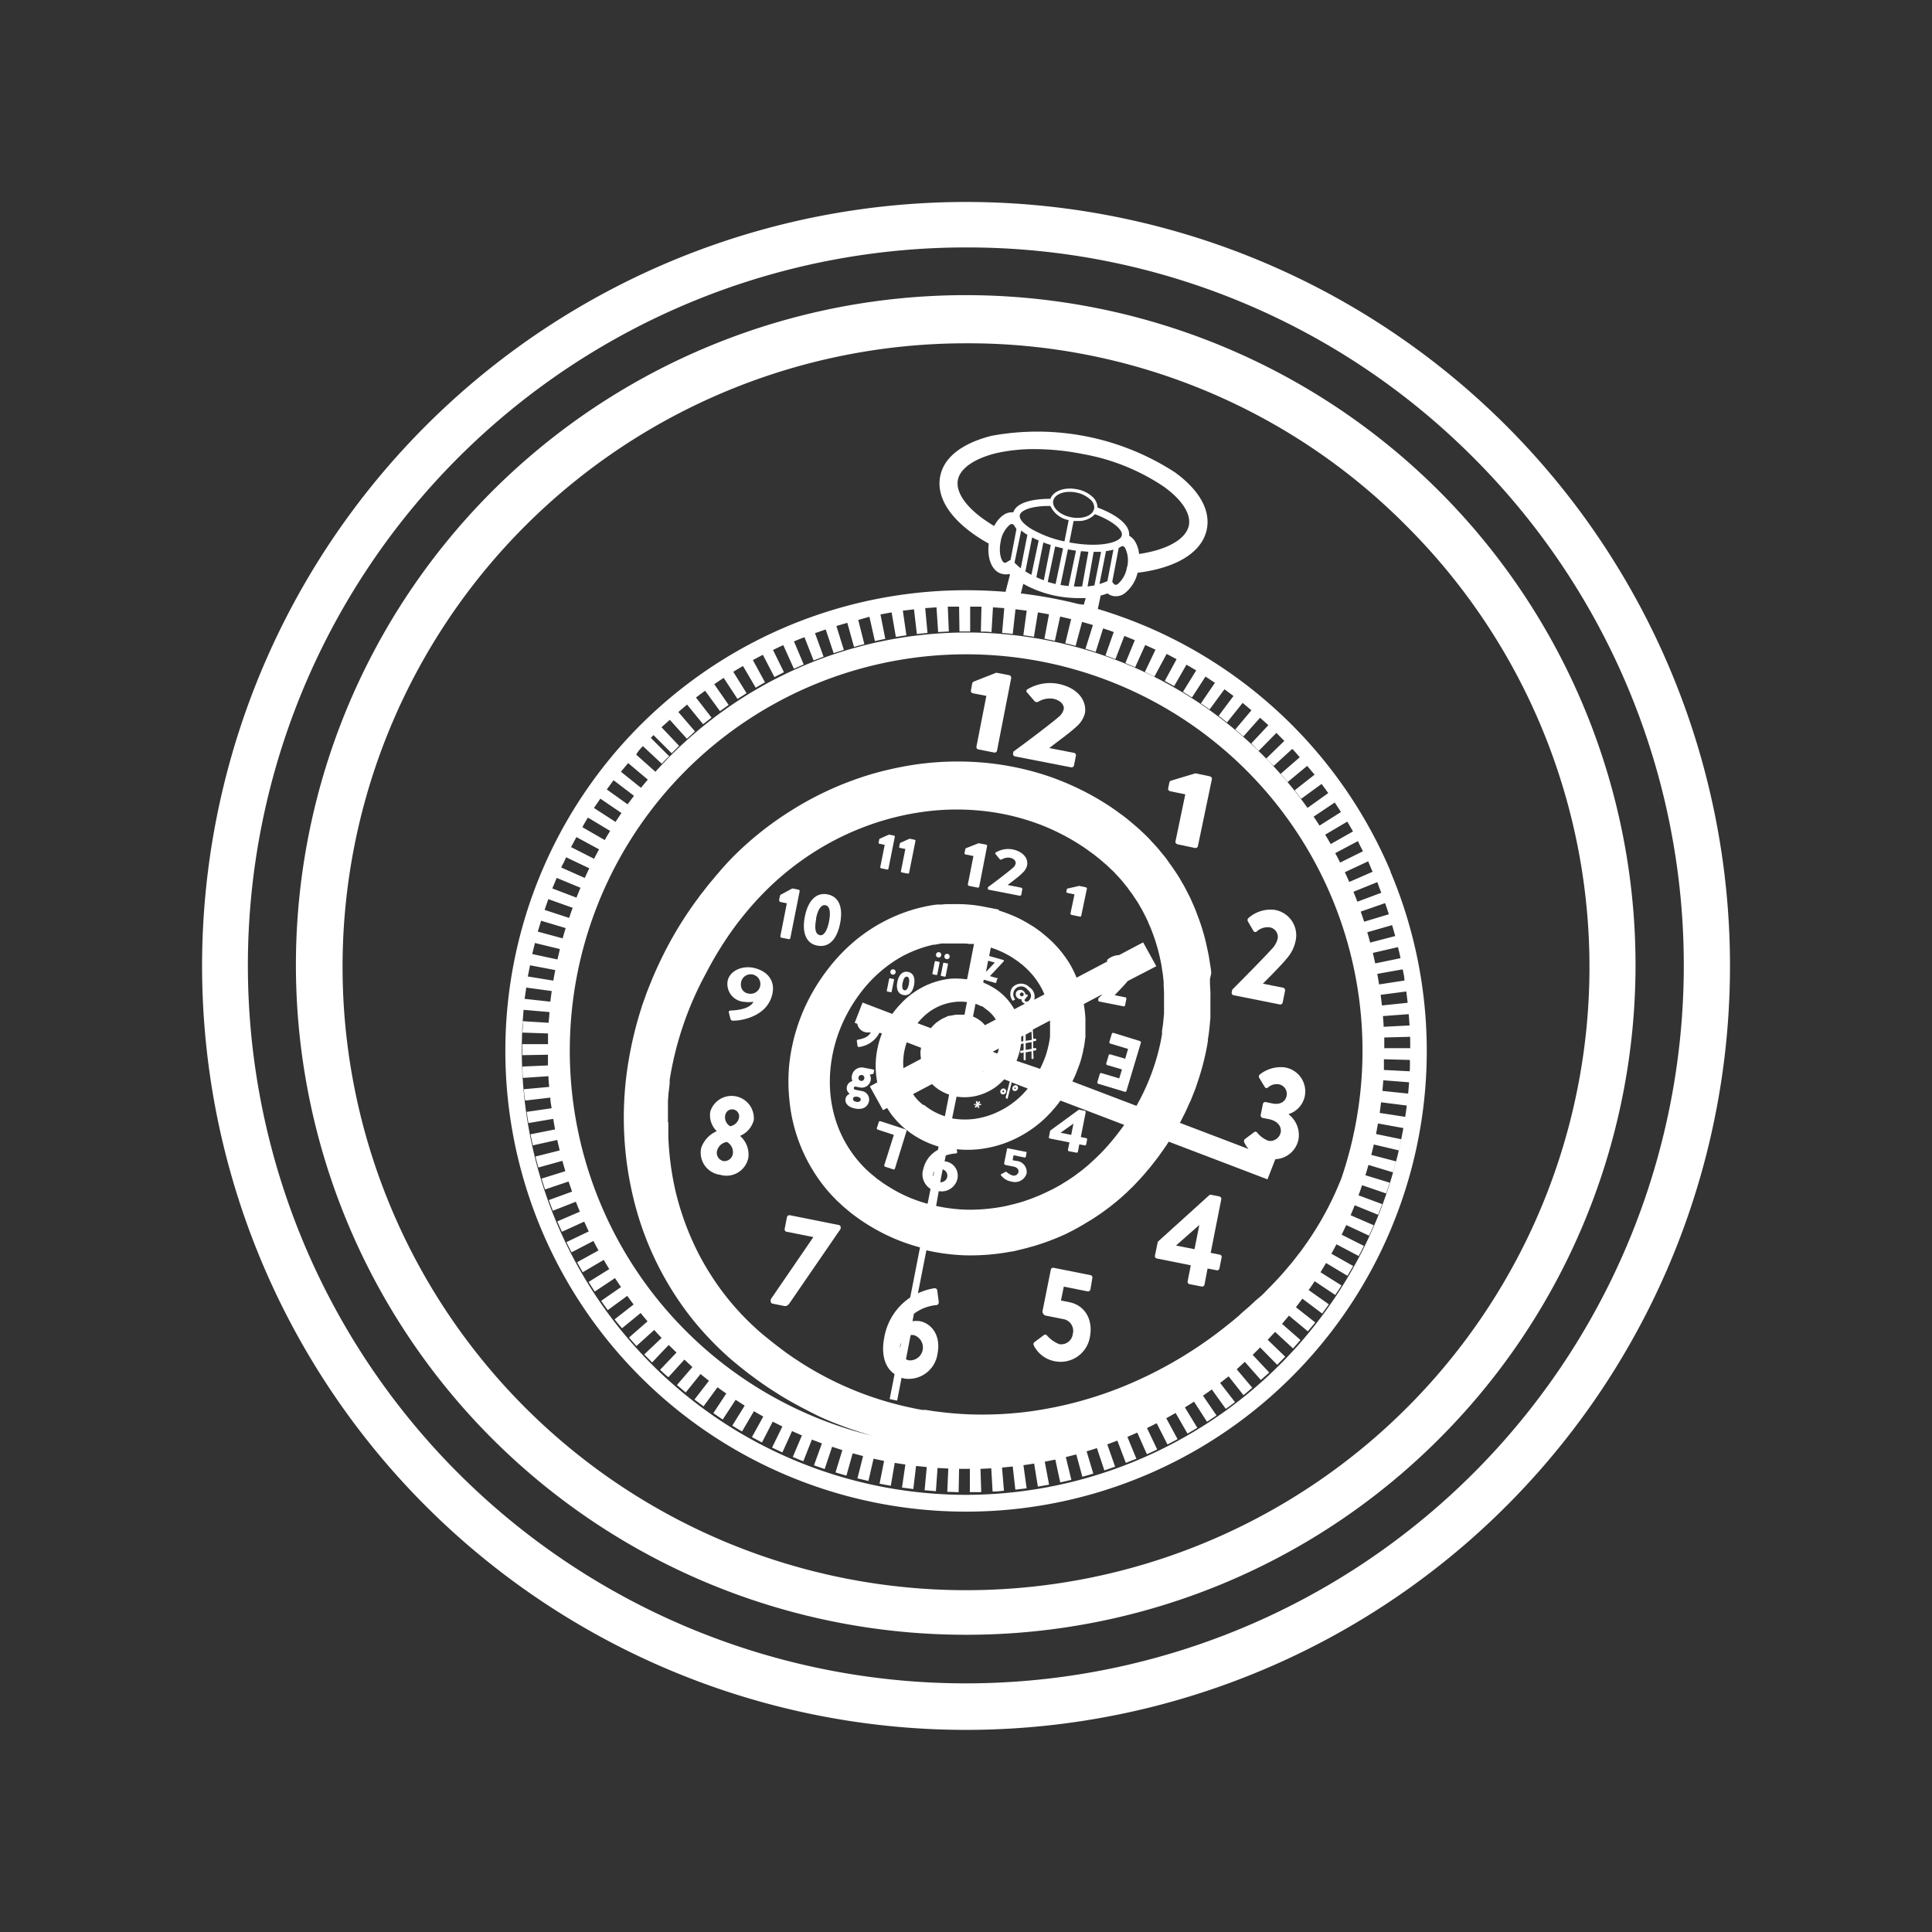 <svg id="Layer_1" data-name="Layer 1" xmlns="http://www.w3.org/2000/svg" viewBox="0 0 260 260"><rect x="0" y="0" width="260" height="260" fill="#333333" stroke="none"/><defs><style>.cls-1{fill:#fff;}</style></defs><path id="Shape" class="cls-1" d="M130,220a90.14,90.14,0,1,1,63.7-26.4A89.83,89.83,0,0,1,130,220m0-173.8A83.9,83.9,0,0,0,130,214,83.86,83.86,0,0,0,189.3,70.8,83,83,0,0,0,130,46.2"/><path id="Shape-2" data-name="Shape" class="cls-1" d="M130,232.8A102.81,102.81,0,0,1,57.3,57.3,102.81,102.81,0,1,1,130,232.8m0-199.5a96.62,96.62,0,1,0,68.3,28.3A96.07,96.07,0,0,0,130,33.3"/><path class="cls-1" d="M187.13,117.25a62.18,62.18,0,0,0-33-33,65,65,0,0,0-6.39-2.3l.38-1.8c.32-.09.63-.18.92-.29a1.88,1.88,0,0,0,.76.35,2,2,0,0,0,1.52-.34,4.9,4.9,0,0,0,1.77-2.79,21.53,21.53,0,0,0,2.41-.43c3.94-.94,6.4-2.87,6.91-5.43s-1-5.27-4.3-7.66a34,34,0,0,0-24.67-4.91c-3.95,1-6.4,2.87-6.91,5.43s1,5.27,4.3,7.66a20.22,20.22,0,0,0,2.23,1.41c-.25,2.11.49,3.82,1.85,4.09a1.88,1.88,0,0,0,.91,0l.1.09-.6,2.32c-1.76-.15-3.54-.22-5.33-.22h0a62,62,0,1,0,57.13,37.87Zm2.65,23.81h-3.49c0-.48,0-1,0-1.44l3.48-.09Q189.78,140.29,189.78,141.06Zm-.09-3.06-3.49.18c0-.48-.06-1-.09-1.44l3.47-.26C189.62,137,189.66,137.49,189.69,138Zm-.25-3.05-3.47.36c-.05-.48-.11-1-.17-1.43l3.45-.45C189.32,133.94,189.38,134.45,189.44,135Zm-.41-3-3.44.53c-.07-.47-.16-.95-.24-1.42l3.42-.61C188.86,130.92,189,131.42,189,131.92Zm-.56-3-3.4.7c-.1-.47-.21-.94-.32-1.41l3.38-.78C188.25,127.92,188.37,128.42,188.47,128.92Zm-1.13-4.45q.22.73.42,1.47l-3.37.88c-.12-.46-.25-.93-.39-1.39Zm-.45-1.46-3.31,1c-.15-.46-.3-.91-.46-1.36l3.28-1.14C186.57,122,186.74,122.53,186.89,123Zm-97,28v-.47l0-.47,0-1v-.23l0-.24,0-.47.07-.95.11-.94.05-.47,0-.24c0-.08,0-.16,0-.23A44.63,44.63,0,0,1,95,131,47.19,47.19,0,0,1,99,124.56q1.14-1.52,2.4-2.94c.83-.93,1.71-1.83,2.63-2.69a38.5,38.5,0,0,1,6-4.56,37,37,0,0,1,6.79-3.28,36.11,36.11,0,0,1,7.3-1.82,32.63,32.63,0,0,1,7.52-.2,30.76,30.76,0,0,1,7.34,1.54,27.45,27.45,0,0,1,3.46,1.44,29.23,29.23,0,0,1,3.26,1.87c.53.35,1,.71,1.53,1.09l.73.58.71.61.18.15.09.07.09.09.33.32.34.32.17.16a1.29,1.29,0,0,1,.16.17l.63.68.16.18.15.17.3.37.29.36.15.18.13.19.56.75c.33.53.7,1,1,1.58l.24.41.11.2.11.21.43.84c0,.06.06.14.1.21l.09.21.18.43.19.43.17.44a24.61,24.61,0,0,1,1.08,3.58l.19.92.14.92c.06.31.09.62.12.93l.05.46,0,.24,0,.23.05.94V135c0,.16,0,.31,0,.47,0,.31,0,.62,0,.93-.06.62-.1,1.25-.2,1.87l-.07.46,0,.24c0,.07,0,.15,0,.22l-.17.93a29.82,29.82,0,0,1-3.27,8.7l-8.62-3.28,0,0c.17-.38.36-.75.51-1.13s.29-.78.44-1.17.25-.79.35-1.19l.15-.61c0-.2.09-.4.12-.61l.1-.63c0-.2.05-.41.08-.62l0-.31,0-.32c0-.21,0-.43,0-.64s0-.43,0-.64l0-.64a17.73,17.73,0,0,0-.22-1.91l2.52-1.33-.57.58,0,.2a.17.17,0,0,0,.12.21l3.3.65a.17.17,0,0,0,.19-.15l.17-.85a.17.17,0,0,0-.12-.21l-1.45-.29c.5-.54,1.36-1.4,1.74-1.9l3.86-2-1.77-3.21-3.24,1.71a2.5,2.5,0,0,0-1.58.63.2.2,0,0,0,0,.23l-4.14,2.18a14.58,14.58,0,0,0-1-2,16.63,16.63,0,0,0-1.61-2.14l-.47-.49c-.16-.15-.31-.32-.48-.46l-.5-.45-.48-.4-.25-.2-.25-.19-.52-.37c-.16-.12-.35-.23-.53-.34l-.54-.33-.56-.31c-.19-.11-.37-.2-.56-.29-.38-.2-.78-.36-1.17-.52s-1-.39-1.55-.55l0-.12-2.19-.43v0a19.49,19.49,0,0,0-3.65-.31l-.63,0-.62,0-.61.06-.32,0-.3,0-.61.08-.61.11-.3.06-.31.07-.6.14a22.12,22.12,0,0,0-8.63,4.44,24.06,24.06,0,0,0-3.34,3.44,26.63,26.63,0,0,0-2.61,3.94,25.1,25.1,0,0,0-2.85,9.09,23.4,23.4,0,0,0,0,4.88,21.93,21.93,0,0,0,3.11,9.43,20.87,20.87,0,0,0,3.13,4,4.78,4.78,0,0,0,.46.44l.46.43c.08.08.16.14.23.2l.24.2.46.39.24.19.24.19.49.36.49.35.51.34a26.55,26.55,0,0,0,4.28,2.27,26.86,26.86,0,0,0,3.24,1.1c-.46,2.34-.9,4.62-1.32,6.74A8.12,8.12,0,0,0,119,180c-.42,2.11,0,4,1.39,4.92-.42,2.11-.66,3.36-.66,3.36l1,.21.6-3.08a3.31,3.31,0,0,0,.45.12,3.92,3.92,0,0,0,4.38-3.31c.52-2.59-.88-4.13-2.36-4.42a3.7,3.7,0,0,0-1,0l.19-1a6,6,0,0,1,2.94-1.16c.33,0,.42-.22.4-.45l-.19-1.44c0-.26-.18-.42-.43-.38a8.13,8.13,0,0,0-2.18.68l1.14-5.79a28,28,0,0,0,5,.67,29.81,29.81,0,0,0,4.73-.23c.39-.06.78-.1,1.17-.18l.58-.1c.19,0,.38-.06.58-.11L138,168l1.13-.31a32.59,32.59,0,0,0,4.38-1.66l1-.51,1-.56.25-.14.25-.16.5-.3.5-.3.49-.32.48-.33a2,2,0,0,0,.24-.16l.24-.17.93-.69.91-.73.22-.19.22-.19.44-.39.43-.39.41-.4.42-.41.4-.41.79-.85.1-.11.1-.11.18-.21.36-.43.37-.43.17-.22.18-.22.69-.89c.23-.3.44-.62.66-.92l.32-.46c.11-.16.22-.31.32-.47l.2-.32,13.29,5.07,1.06-2.71a3.31,3.31,0,0,0,3.12-2.7,3.52,3.52,0,0,0-1.31-3.32v-.06a3.2,3.2,0,0,0,2.15-2.39,3.27,3.27,0,0,0-2.74-3.89,4.54,4.54,0,0,0-3.3.95.36.36,0,0,0-.09.46l.75,1.24a.28.28,0,0,0,.42.07,1.74,1.74,0,0,1,1.51-.43,1.3,1.3,0,0,1,1,1.56c-.15.75-.85,1.24-1.95,1l-.87-.18a.33.33,0,0,0-.37.28l-.29,1.45a.36.36,0,0,0,.23.4l.88.17c1.16.23,1.73,1,1.58,1.79a1.46,1.46,0,0,1-1.64,1.13,3.65,3.65,0,0,1-1.56-1.15.28.28,0,0,0-.4,0l-1.21.91a.37.37,0,0,0-.1.43,3.38,3.38,0,0,0,.59.91l-9.24-3.52,0,0,.51-1c.08-.17.18-.34.25-.51l.24-.52c.15-.35.31-.69.46-1l.42-1.06c.07-.18.15-.36.21-.53l.18-.54a34.8,34.8,0,0,0,1.23-4.42l.22-1.13c0-.1,0-.19.05-.28l0-.29.09-.57c.11-.76.17-1.53.24-2.29,0-.38,0-.77,0-1.16l0-.58v-1.16a5.81,5.81,0,0,0,0-.59l-.06-1.16,0-.28,0-.29L163,131c0-.39-.08-.78-.14-1.17l-.18-1.15c-.08-.39-.16-.78-.24-1.15a27.9,27.9,0,0,0-1.35-4.52l-.21-.56c-.07-.18-.16-.36-.23-.55l-.24-.54-.12-.27q-.06-.15-.12-.27l-.54-1.06-.14-.27-.14-.26-.3-.51c-.38-.7-.83-1.36-1.27-2l-.71-1-.17-.24-.19-.24-.38-.46-.38-.46-.19-.23c-.07-.08-.14-.14-.2-.22l-.81-.88-.2-.22-.21-.21-.43-.41-.43-.41-.11-.1-.11-.1-.23-.2-.9-.77-.45-.37-.45-.35c-.62-.45-1.23-.91-1.87-1.33a35,35,0,0,0-4-2.29,37,37,0,0,0-4.23-1.76,37.93,37.93,0,0,0-8.89-1.85,40,40,0,0,0-9,.26c-1.48.22-2.93.51-4.38.87a40.62,40.62,0,0,0-4.23,1.31,43.16,43.16,0,0,0-7.93,3.88,43.71,43.71,0,0,0-7,5.35c-1.07,1-2.09,2.07-3,3.16l-.36.41-.34.42-.35.41-.34.41-.33.42-.33.43c-.22.27-.44.56-.65.85a50,50,0,0,0-4.53,7.28c-.65,1.28-1.26,2.58-1.8,3.91-.26.66-.55,1.32-.78,2l-.36,1c-.06.16-.12.34-.17.51l-.16.51a50.65,50.65,0,0,0-1.86,8.42,46.09,46.09,0,0,0,1,17.22A41.8,41.8,0,0,0,93,177.3a41.06,41.06,0,0,0,2.89,3.28c.5.52,1,1,1.56,1.52.26.24.53.49.8.72l.21.18.2.17.4.33.41.34.41.33.84.66.85.63c.27.21.57.41.86.62l.43.3.43.29c.3.2.59.4.89.58l.89.57.91.54c1.22.71,2.48,1.36,3.75,2s2.58,1.15,3.9,1.64,2.67.91,4,1.29h.06a53.34,53.34,0,1,1,62.83-34.72c-.27.67-.55,1.33-.85,2a42.16,42.16,0,0,1-3.75,6.6l-.55.78c-.19.26-.36.52-.57.76l-.58.75-.29.37c-.1.13-.21.25-.31.37l-.61.72c-.11.12-.2.25-.31.36l-.32.36-.64.7-.66.69-.67.68c-.22.23-.44.46-.67.67L169,175l-.7.65c-.47.44-1,.85-1.43,1.27-.23.21-.48.42-.72.62l-.36.3-.38.3a56.3,56.3,0,0,1-12.95,7.9,52,52,0,0,1-14.62,4,49.29,49.29,0,0,1-7.58.29c-1.27-.06-2.53-.16-3.79-.32l-.94-.12-.94-.15-.23,0-.24,0-.46-.08-.47-.09-.46-.1a44.52,44.52,0,0,1-14.05-5.53l-.81-.5-.79-.52c-.27-.17-.52-.35-.78-.53l-.39-.27-.38-.28c-1-.74-2-1.53-3-2.36a35.81,35.81,0,0,1-5.18-5.48,36.42,36.42,0,0,1-2.12-3.12,33.36,33.36,0,0,1-1.79-3.33,37.62,37.62,0,0,1-2.5-7.12,39.28,39.28,0,0,1-1-7.48l0-.48c0-.07,0-.16,0-.23V151Zm34.34,6.35a2.32,2.32,0,0,0,1,2.61c-.14.68-.27,1.36-.4,2a20.65,20.65,0,0,1-2.18-.73,19.42,19.42,0,0,1-3.29-1.72l-.39-.25c-.13-.08-.26-.18-.38-.27l-.38-.27-.19-.13-.17-.15-.72-.59-.34-.31c-.11-.11-.24-.21-.34-.32a16,16,0,0,1-3.89-6.21,17.2,17.2,0,0,1-.79-3.62,18.3,18.3,0,0,1,0-3.7,19.73,19.73,0,0,1,2.13-7.1,20.6,20.6,0,0,1,2-3.14,18.19,18.19,0,0,1,2.55-2.71,17.38,17.38,0,0,1,3-2.1,17,17,0,0,1,3.44-1.37l.44-.11.23-.06.23,0,.45-.09.46-.08.23,0,.22,0,.47,0c.15,0,.31,0,.46,0l.46,0h.93c.3,0,.62,0,.92.06h.12l.11,0,.23,0,.23,0h0l-.93,4.75c-.3,0-.6-.06-.9-.07a9.8,9.8,0,0,0-1.33,0,10.53,10.53,0,0,0-4.88,1.81l-.27.19-.14.09-.12.1-.26.21-.24.21c-.17.14-.32.29-.48.44l-.23.24-.22.23a14.42,14.42,0,0,0-1,1.22l-4-1.53-1.06,2.72.35.14a1.42,1.42,0,0,0,1.1,1.13,1.89,1.89,0,0,0,.71,0c-.31.76-1.33.92-1.69,1-.15,0-.19.1-.18.2l.09.63a.17.17,0,0,0,.2.16,3.6,3.6,0,0,0,2.76-1.93l.32.12c-.06.17-.13.34-.19.52a12.46,12.46,0,0,0-.57,2.52,11.65,11.65,0,0,0,0,2.64,8.68,8.68,0,0,0,.14.89l-1,.54,1.77,3.2.56-.29c.15.25.32.5.49.75s.28.37.43.55.3.36.46.52l.25.26.25.24a2.77,2.77,0,0,0,.25.24l.25.21a12.62,12.62,0,0,0,4.54,2.42l-.09.45A3.86,3.86,0,0,0,124.26,157.31Zm1.48.31-.13.64a.74.74,0,0,1,0-.33A.71.71,0,0,1,125.74,157.62Zm8.51-26.05-1-.29h0l1.87-2,0-.06a.09.09,0,0,0-.07-.11l-1.9-.54.22-1.13.7.24.84.36.42.21.4.22c.14.07.27.15.4.23s.26.16.38.25l.38.26.19.13.18.15.37.28.34.31a3.19,3.19,0,0,1,.33.31c.11.11.22.21.32.33a8.73,8.73,0,0,1,1.12,1.43,8.63,8.63,0,0,1,.84,1.59l-1.37.72a1.49,1.49,0,0,0-.63-1.67,1.57,1.57,0,0,0-2.29,0,1.49,1.49,0,0,0,0,1.78.07.07,0,0,0,.09,0l.24-.12s0-.05,0-.08a1.05,1.05,0,0,1,1.66-1.3c.59.49.62,1,.29,1.42-.14.17-.39.32-.55.18s-.14-.16,0-.35l.32-.39s0-.06,0-.09l-.12-.09c-.05,0-.13,0-.19,0a.68.68,0,0,0-.23-.43.66.66,0,0,0-.93,0,.63.63,0,0,0,.11.91.57.57,0,0,0,.53.14l0,0a.44.44,0,0,0,.18.46,1,1,0,0,0,.27.16l-1.43.75a8.41,8.41,0,0,0-1.12-1.54c-.17-.18-.35-.35-.53-.51a5.83,5.83,0,0,0-.53-.43c-.17-.13-.37-.26-.56-.38l-.3-.18-.15-.08-.15-.08a9.1,9.1,0,0,0-.84-.39l.07-.39,1.56.44a.1.1,0,0,0,.12-.06l.13-.5A.08.08,0,0,0,134.25,131.57Zm-1.53-.85.29-1.51.89.25h0Zm-8.42,17.93a6.54,6.54,0,0,1-1.25-1.27c0-.07-.11-.15-.15-.22l2.56-1.35v0l.14.13.13.13c.18.15.37.29.56.43a6.3,6.3,0,0,0,1.47.73c-.19.94-.38,1.92-.57,2.91A8.55,8.55,0,0,1,124.3,148.65Zm2.59,8.64a.88.88,0,0,1-.33,1.72Zm-3-14.82-2.28,1.2a7.17,7.17,0,0,1,0-1.39,7.69,7.69,0,0,1,.35-1.78c0-.1.07-.2.1-.31l1.93.74a4.85,4.85,0,0,0-.09.55A6.52,6.52,0,0,0,123.94,142.47Zm3.51-5.7a4.06,4.06,0,0,0-.64.29c-.2.11-.38.25-.58.38s-.36.29-.52.46l-.13.12-.11.13-.12.14-1.79-.67.23-.28a8.09,8.09,0,0,1,1.32-1.23,7.25,7.25,0,0,1,3.31-1.33,6.31,6.31,0,0,1,1.79,0c-.09.45-.2,1-.33,1.69l-.37,0c-.12,0-.23,0-.35,0l-.36,0a5.88,5.88,0,0,0-.69.12A3.86,3.86,0,0,0,127.45,136.77Zm1.36,10.74.09,0a7,7,0,0,0,2.73-.15,7.52,7.52,0,0,0,2.43-1.14,7.76,7.76,0,0,0,1-.88,1.29,1.29,0,0,0,.16-.17l.75.29a0,0,0,0,0,0,0l-.55,2.13a.06.06,0,0,0,0,.06l.16.13a.06.06,0,0,0,.09,0l.55-2.14a0,0,0,0,0,0,0l-.13-.11,2.3.88-.17.2a3.38,3.38,0,0,1-.31.35l-.15.17-.16.16a11.23,11.23,0,0,1-3,2.15,10.9,10.9,0,0,1-3.48,1.07,10.14,10.14,0,0,1-2.91-.08Zm3.51-3.25a.81.81,0,0,0,.12-.14l.05,0h0Zm1.35-2.8.84-.44-.06.22c0,.16-.1.31-.16.46Zm3.21,1.22c.08-.2.16-.41.23-.62a8.39,8.39,0,0,0,.37-1.65h0l.35-.06,0,.91-.38.06a.1.1,0,0,0-.07.12v.1c0,.05.06.1.11.09l.35-.06,0,.92a.1.1,0,0,0,.12.11h.07a.1.1,0,0,0,.08-.11l0-.95.79-.14,0,.93a.1.1,0,0,0,.11.1h.08a.1.1,0,0,0,.08-.1l-.05-1,.35-.06a.1.1,0,0,0,.07-.12v-.09a.1.1,0,0,0-.11-.09l-.31,0,0-.91.33-.06a.1.1,0,0,0,.08-.12l0-.09a.1.1,0,0,0-.11-.09l-.29,0-.06-1.22,2.32-1.22,0,.33v.46c0,.15,0,.3,0,.45v.23a1.79,1.79,0,0,1,0,.23c0,.15,0,.3,0,.45l-.06.46-.09.45a3.63,3.63,0,0,1-.1.45c-.06.3-.15.6-.23.89s-.2.58-.31.87-.24.57-.37.85l-.18.38Zm.63-2.59c0-.22,0-.44,0-.66l.28-.14,0,.75Zm.6-.1,0-.84.78-.41.05,1.12Zm.8.18,0,.91-.8.13,0-.91ZM137.69,134a.25.25,0,0,1-.36,0,.24.24,0,0,1,0-.36.25.25,0,0,1,.36,0A.25.25,0,0,1,137.69,134Zm-5,1.81.36.27.32.3a4.63,4.63,0,0,1,.64.82l-1.46.77a3.51,3.51,0,0,0-.37-.4,4.44,4.44,0,0,0-1.24-.77h0l.34-1.71a4.06,4.06,0,0,1,.65.27l.11.05.1,0a1.18,1.18,0,0,0,.19.11Zm-6.36,24.49a2.19,2.19,0,0,0,2.51-1.64,1.94,1.94,0,0,0-1.57-2.36l-.15,0,.16-.8a4.76,4.76,0,0,1,1.3-.27c.2,0,.25-.11.23-.22l-.06-.35a14.35,14.35,0,0,0,2.93,0,15,15,0,0,0,4.88-1.38,15.76,15.76,0,0,0,4.15-2.86l.22-.22.22-.23a5.76,5.76,0,0,0,.42-.45l.4-.46c.13-.15.25-.31.38-.47l.18-.24.18-.24,0,0,8.58,3.27c-.52.74-1.08,1.46-1.66,2.16a25.56,25.56,0,0,1-2.59,2.71l-.35.32-.17.16-.18.15-.72.6-.75.56-.19.14-.19.14-.39.26-.39.26-.4.25-.39.24-.2.13-.21.11-.81.45-.85.41a24.59,24.59,0,0,1-3.48,1.36l-.91.25-.91.22-.45.1-.47.08c-.31.06-.61.1-.92.14a23.21,23.21,0,0,1-3.73.21,22.09,22.09,0,0,1-4-.5ZM123,179.68a1.74,1.74,0,0,1-.67,3.39,1.34,1.34,0,0,1-.41-.15l.63-3.25A1.36,1.36,0,0,1,123,179.68Zm-1.76,1.12-.11.58a1.36,1.36,0,0,1,0-.29A2.45,2.45,0,0,1,121.19,180.8Zm64.69-60.67-3.26,1.22c-.17-.45-.35-.9-.53-1.34l3.22-1.3C185.51,119.18,185.7,119.65,185.88,120.13Zm-1.17-2.83-3.18,1.39c-.2-.44-.39-.88-.6-1.31l3.15-1.47C184.3,116.37,184.51,116.84,184.71,117.3Zm-1.3-2.76-3.11,1.54c-.21-.42-.43-.85-.66-1.27l3.06-1.62C182.94,113.64,183.18,114.09,183.41,114.54ZM140.41,73c.31.12.64.23,1,.34l-.94,4.75c-.35-.13-.7-.27-1-.42Zm-1.61,4.36c-.28-.15-.55-.3-.81-.47l.91-4.57c.28.15.57.29.88.42ZM142,73.54l1.06.26-1,4.79c-.36-.08-.72-.17-1.06-.28Zm1.72.39q.54.1,1.08.18l-1,4.76q-.54-.06-1.08-.15Zm.19-.94.57-2.88a4.53,4.53,0,0,0,.52,0,3,3,0,0,0,2.35-.91c2.47.92,3.77,2.13,3.62,2.83C150.82,73,148.05,73.76,143.94,73Zm3.31-4.5c-.18.92-1.56,1.42-3.07,1.12s-2.59-1.29-2.41-2.21c.15-.74,1.07-1.21,2.21-1.21a4.26,4.26,0,0,1,.86.09,3.82,3.82,0,0,1,1.88.91A1.43,1.43,0,0,1,147.25,68.49Zm-3.4,1.5-.57,2.87a15.22,15.22,0,0,1-4.46-1.68c-1.07-.66-1.65-1.35-1.55-1.85.13-.66,1.58-1.24,3.9-1.24h.22A3.38,3.38,0,0,0,143.85,70Zm-6.39,1.4a7.1,7.1,0,0,0,.83.59l-.89,4.5a7.77,7.77,0,0,1-.84-.76h0Zm.28,7.18a15,15,0,0,0,4.4,1.62,15.93,15.93,0,0,0,3,.3c.34,0,.67,0,1,0l-.26.89-.74-.1a61.12,61.12,0,0,0-7.73-1.42Zm7.92.35a10.27,10.27,0,0,1-1.11,0l.95-4.74c.34,0,.69.06,1,.07Zm1.55-4.66c.33,0,.65,0,1,0l-.9,4.52c-.3.06-.6.1-.92.14Zm1.71,4a6.36,6.36,0,0,1-.93.33l.88-4.42a9.11,9.11,0,0,0,1-.2l-.81,4.23Zm2.77-1.95a3.74,3.74,0,0,1-1.22,2.28.52.52,0,0,1-.35.11.47.47,0,0,1-.26-.2l-.15-.2.87-4.55.17-.11.24-.13a.33.33,0,0,1,.17,0h0c.12,0,.22.15.28.23A3.8,3.8,0,0,1,151.69,76.29Zm-17.88-5.53c-.54-.32-1.05-.66-1.53-1-2.43-1.77-3.64-3.66-3.34-5.2S131.1,61.73,134,61a22.92,22.92,0,0,1,5.23-.56,33.52,33.52,0,0,1,6.53.67,28.35,28.35,0,0,1,10.9,4.41c2.43,1.76,3.64,3.65,3.33,5.19s-2.15,2.83-5.07,3.53c-.52.12-1.06.23-1.63.31a3.9,3.9,0,0,0-.58-1.75,2.22,2.22,0,0,0-.76-.71c.17-1.47-1.76-2.86-4.25-3.79a2,2,0,0,0-.7-1.46,4.21,4.21,0,0,0-2.09-1c-1.66-.33-3.19.25-3.55,1.29-2.46,0-4.56.5-5,1.82a2,2,0,0,0-1.34.37A3.94,3.94,0,0,0,133.81,70.76Zm1.75,4.84a.52.52,0,0,1-.34.12c-.37-.08-.85-1.21-.53-2.82a3.74,3.74,0,0,1,1.22-2.29.53.53,0,0,1,.34-.11.54.54,0,0,1,.3.26l.27.41L136,75.34Zm-49,24.8,2.53,2.36c.32-.35.65-.7,1-1L87.58,99.3l.37-.37,2.44,2.44c.34-.34.68-.68,1-1l-2.37-2.5,1.12-1,2.3,2.55c.35-.32.72-.64,1.08-1l-2.23-2.6,1.17-1,2.16,2.64,1.13-.89-2.09-2.7c.41-.31.81-.61,1.23-.91l2,2.74,1.17-.83-1.94-2.79c.42-.29.84-.58,1.27-.85l1.86,2.83,1.22-.77-1.79-2.88c.43-.27.87-.53,1.31-.78l1.71,2.92c.41-.25.83-.49,1.25-.72l-1.63-3,1.34-.71,1.56,3,1.28-.65-1.47-3c.45-.22.91-.44,1.38-.65L106.84,90l1.32-.58-1.31-3.1q.69-.3,1.41-.57l1.23,3.13,1.34-.51-1.15-3.16,1.44-.5,1.07,3.19,1.37-.44-1-3.21c.49-.15,1-.3,1.47-.43l.9,3.24c.46-.13.92-.26,1.39-.37l-.82-3.26L117,83l.74,3.28c.46-.11.94-.21,1.4-.3l-.65-3.29,1.5-.28.57,3.31c.47-.08.94-.16,1.42-.22l-.48-3.32L123,82l.39,3.33c.47-.06,1-.11,1.43-.15l-.31-3.34,1.52-.11.22,3.33,1.44-.08-.14-3.34,1.52,0,.05,3.34q.72,0,1.44,0l0-3.34c.51,0,1,0,1.52,0L132,85c.47,0,.95,0,1.43.07l.2-3.34,1.52.11-.29,3.33,1.43.14.37-3.32,1.51.19-.45,3.31c.47.06.95.13,1.42.21l.54-3.29,1.49.26-.62,3.28,1.41.29.71-3.27,1.48.35-.79,3.24c.46.11.93.23,1.39.36l.87-3.23,1.46.42-1,3.2c.46.13.92.28,1.37.43l1-3.17c.48.15,1,.32,1.43.49l-1.11,3.14,1.34.5,1.2-3.12,1.41.57-1.27,3.08c.43.18.88.37,1.31.57l1.36-3,1.38.63-1.43,3c.43.2.86.41,1.28.63L157,88l1.34.71-1.59,2.93,1.26.7,1.66-2.89,1.31.77L159.2,93.1l1.21.76,1.82-2.81,1.27.84-1.89,2.77c.39.27.79.54,1.17.82l2-2.72,1.22.9-2,2.67,1.13.89,2.1-2.63,1.18,1-2.17,2.58c.36.3.73.62,1.09.94l2.24-2.52c.38.33.75.67,1.12,1l-2.3,2.46,1,1,2.38-2.42,1.07,1.08-2.43,2.36c.33.34.66.69,1,1l2.5-2.29c.35.37.69.75,1,1.13l-2.56,2.23c.32.36.63.73.94,1.1l2.62-2.17,1,1.18-2.68,2.11.88,1.14,2.74-2q.45.6.9,1.23l-2.8,2c.28.39.55.78.82,1.18l2.85-1.91c.29.42.57.85.84,1.28l-2.91,1.84c.26.4.51.81.76,1.22l3-1.77c.26.44.52.88.77,1.32l-3,1.7.42.75a56.51,56.51,0,0,0-27.46-24.78,56.27,56.27,0,0,0-61.72,12.06c-.73.73-1.43,1.48-2.12,2.24l-2.58-2.3C85.83,101.14,86.17,100.77,86.52,100.4Zm-2,2.27,2.65,2.23c-.31.36-.62.73-.92,1.1l-2.7-2.16ZM82.57,105l2.75,2.1-.86,1.14-2.8-2Zm-1.79,2.47,2.85,1.94-.8,1.2-2.9-1.88C80.21,108.34,80.49,107.91,80.78,107.5Zm-1.67,2.55,3,1.8c-.25.4-.49.81-.73,1.23l-3-1.73C78.58,110.91,78.84,110.48,79.11,110.05Zm-1.54,2.63,3.05,1.65c-.23.42-.45.84-.67,1.27L76.85,114Zm-1.4,2.71,3.13,1.49-.61,1.3-3.17-1.41C75.73,116.31,76,115.85,76.17,115.39Zm-1.26,2.78,3.21,1.33c-.19.44-.37.89-.54,1.33l-3.25-1.24C74.52,119.11,74.71,118.64,74.91,118.17ZM73.79,121l3.28,1.17c-.17.45-.32.9-.48,1.36l-3.3-1.08C73.45,122,73.62,121.49,73.79,121Zm-1,2.9,3.34,1c-.15.45-.28.92-.41,1.38l-3.35-.91Q72.6,124.65,72.82,123.91Zm-.82,3,3.38.82-.33,1.4-3.4-.73C71.76,127.85,71.88,127.35,72,126.86Zm-.66,3,3.42.65c-.1.47-.18.95-.26,1.42l-3.44-.56C71.15,130.84,71.24,130.34,71.34,129.84Zm-.51,3,3.45.47c-.07.48-.13,1-.19,1.43l-3.46-.38C70.69,133.87,70.75,133.36,70.83,132.86ZM130,201.17a59.84,59.84,0,0,1-59.47-65.92l-.06.65,3.47.3c0,.48-.08,1-.11,1.44l-3.47-.21c0,.5,0,1-.07,1.53l3.46.12c0,.48,0,1,0,1.44l-3.46,0V141c0,.32,0,.66,0,1l3.45-.06q0,.72,0,1.44l-3.43.15c0,.51,0,1,.08,1.53l3.42-.23c0,.48.06,1,.1,1.44l-3.4.31c0,.51.1,1,.16,1.53l3.39-.4c0,.47.11,1,.18,1.43l-3.37.49.24,1.51,3.34-.57c.08.47.16.95.25,1.42l-3.31.66c.1.5.21,1,.32,1.49l3.28-.73.33,1.41-3.26.82c.12.49.26,1,.39,1.48l3.23-.9c.13.46.26.92.4,1.39l-3.2,1c.15.48.31,1,.47,1.46L76.52,159c.15.45.31.91.47,1.36l-3.13,1.14q.26.72.54,1.44l3.1-1.22c.17.45.35.9.54,1.34L75,164.37c.2.47.41.94.62,1.4l3-1.37c.2.44.4.88.61,1.32l-3,1.44c.22.46.45.92.69,1.37L79.86,167c.22.43.45.86.68,1.28l-2.88,1.59c.25.45.5.9.76,1.34l2.83-1.66c.24.42.49.83.74,1.24l-2.78,1.73c.27.43.55.87.83,1.29L82.76,172l.81,1.21-2.67,1.85c.29.42.59.84.89,1.25l2.62-1.92c.28.39.57.78.86,1.16l-2.56,2q.47.6,1,1.2l2.5-2.05.93,1.12L84.65,180c.33.38.67.77,1,1.14l2.39-2.16c.33.36.65.72,1,1.07l-2.34,2.22,1.06,1.08h0L89.08,182l-1.31,1.31L90,181l.15.15.89.87-2.21,2.32c.37.35.74.7,1.12,1l2.15-2.37,1.08,1-2.08,2.42,1.18,1,2-2.48c.37.31.75.61,1.13.91l-1.95,2.52,1.22.92,1.88-2.57c.39.29.78.57,1.18.84L96,190.17c.41.29.84.58,1.26.86L99,188.38c.41.26.81.53,1.22.78l-1.67,2.69c.43.27.87.54,1.31.79l1.6-2.73c.42.25.83.49,1.26.72l-1.53,2.77,1.35.72,1.45-2.8,1.3.65-1.39,2.84,1.39.65,1.3-2.87,1.33.58-1.23,2.9c.47.2.94.4,1.42.58l1.15-2.92,1.35.52-1.07,2.95,1.44.5,1-3,1.38.45-.92,3c.48.15,1,.3,1.47.43l.84-3,1.4.37-.76,3,1.48.35.69-3c.47.11.95.21,1.42.3l-.61,3.07,1.51.28.53-3.09c.47.09,1,.16,1.43.23l-.45,3.1,1.52.2.37-3.11,1.44.15-.29,3.12,1.52.13.22-3.13,1.45.08-.14,3.13,1.53.05.06-3.14h1.45l0,3.13c.51,0,1,0,1.53,0l-.1-3.13,1.45-.07.18,3.13c.51,0,1-.06,1.53-.11l-.26-3.12,1.44-.15.35,3.12,1.52-.18-.43-3.11,1.44-.22.5,3.1,1.51-.26-.58-3.09,1.42-.29.66,3.07c.5-.1,1-.22,1.5-.34l-.75-3.06,1.41-.36.82,3c.49-.13,1-.27,1.47-.42l-.9-3c.47-.13.93-.28,1.39-.43l1,3,1.45-.5-1.06-3,1.36-.51,1.14,3,1.42-.56-1.21-2.94.21-.09,1.12-.49,1.29,2.91c.47-.2.94-.42,1.39-.64l-1.37-2.88,1.3-.65,1.45,2.86c.45-.23.91-.47,1.36-.72l-1.52-2.81,1.26-.71,1.6,2.78,1.32-.78-1.67-2.75,1.23-.77,1.74,2.7c.43-.27.86-.56,1.28-.85l-1.82-2.66c.4-.27.8-.55,1.19-.84l1.88,2.62c.42-.29.83-.6,1.24-.91l-2-2.58,1.14-.89,2,2.53c.4-.32.79-.65,1.18-1l-2.09-2.48,1.09-1,2.16,2.44,1.13-1-2.23-2.38,1-1,2.3,2.34.35-.36.73-.73-2.36-2.28,1-1.06,2.41,2.23,1-1.14-2.48-2.17.93-1.11,2.54,2.11,1-1.19-2.6-2.05.87-1.15,2.66,2,.9-1.24-2.72-1.92c.28-.39.55-.79.81-1.19l2.77,1.85c.29-.42.57-.85.84-1.28l-2.83-1.78c.26-.41.51-.82.75-1.24l2.88,1.72c.26-.43.52-.88.77-1.32l-2.93-1.65c.23-.42.46-.84.68-1.27l3,1.58c.24-.45.47-.91.7-1.36l-3-1.51c.21-.43.42-.87.62-1.3l3.07,1.43c.22-.46.43-.93.63-1.4l-3.11-1.35.09-.22c.16-.37.31-.74.46-1.12l3.15,1.28c.19-.47.38-1,.56-1.43l-3.2-1.19c.17-.45.33-.91.48-1.36l3.24,1.11.48-1.45-3.27-1c.14-.46.28-.92.41-1.39l3.3,1c.14-.49.28-1,.41-1.48l-3.33-.87c.12-.46.23-.93.34-1.4l3.35.79q.18-.75.33-1.5l-3.38-.7c.09-.47.18-1,.26-1.42l3.42.62c.09-.5.17-1,.25-1.51l-3.44-.53c.07-.48.13-1,.19-1.43l3.46.44A59.88,59.88,0,0,1,130,201.17Zm59.5-54-3.46-.36.12-1.43,3.47.27C189.59,146.16,189.55,146.66,189.5,147.17Zm.22-3-3.48-.18c0-.48,0-1,0-1.44l3.49.09C189.76,143.1,189.74,143.61,189.72,144.12Z"/><path class="cls-1" d="M135.79,90.86l-1.72-.33L131,91.74a.45.45,0,0,0-.16.2l-.18,1a.33.33,0,0,0,.28.36l1.8.35-1.34,6.85a.33.33,0,0,0,.3.36l2.08.41a.33.33,0,0,0,.39-.23l1.91-9.78A.35.35,0,0,0,135.79,90.86Z"/><path class="cls-1" d="M142.26,92a5.91,5.91,0,0,0-4,.77.25.25,0,0,0-.06.4l1,1.16a.42.42,0,0,0,.52.11,3,3,0,0,1,2-.41c1,.2,1.54.84,1.43,1.42a2,2,0,0,1-.71,1.06c-1.37,1.16-4.74,3.68-6.05,4.63l-.06.3a.34.34,0,0,0,.3.36l7.49,1.46a.35.35,0,0,0,.41-.22l.27-1.38a.33.33,0,0,0-.3-.35l-3.29-.64c1.07-.84,2.92-2.17,3.69-2.92a3.48,3.48,0,0,0,1.12-1.84C146.24,94.17,144.94,92.48,142.26,92Z"/><path class="cls-1" d="M135.31,147.12a.38.38,0,1,0-.58-.49.4.4,0,0,0,0,.56A.4.4,0,0,0,135.31,147.12Zm-.36-.31a.1.1,0,1,1,.14.13.1.1,0,1,1-.14-.13Z"/><path class="cls-1" d="M136.89,146.68a.39.39,0,0,0,0-.55.38.38,0,0,0-.54.07.38.38,0,0,0,0,.55A.4.4,0,0,0,136.89,146.68Zm-.36-.3a.1.1,0,0,1,.14,0,.1.1,0,0,1,0,.14.11.11,0,0,1-.14,0A.1.1,0,0,1,136.53,146.38Z"/><path class="cls-1" d="M162.75,104.46l-1.88-.39-3.32,1a.42.42,0,0,0-.17.18l-.18.9c0,.14.1.3.31.34l2,.41-1.33,6.38c0,.14.11.31.33.35l2.27.48a.35.35,0,0,0,.42-.2l1.9-9.1C163.09,104.67,163,104.51,162.75,104.46Z"/><path class="cls-1" d="M171.49,122.44a4.48,4.48,0,0,0-3.47,1.1.36.36,0,0,0-.08.46l.74,1.28a.29.29,0,0,0,.44.08,2.2,2.2,0,0,1,1.69-.57,1.3,1.3,0,0,1,1.13,1.54,2.89,2.89,0,0,1-.67,1.25C170,129,167,132,165.83,133.19l-.07.35a.32.32,0,0,0,.24.39l6.26,1.25a.33.33,0,0,0,.36-.28l.32-1.57a.36.36,0,0,0-.23-.4l-2.76-.55c1-1,2.62-2.63,3.33-3.53a5,5,0,0,0,1.06-2.16A3.46,3.46,0,0,0,171.49,122.44Z"/><path class="cls-1" d="M155.67,169.36l4.58.92-.42,2.14a.33.33,0,0,0,.23.39l1.67.33a.34.34,0,0,0,.37-.27l.41-2.16,1.24.24a.31.31,0,0,0,.36-.27l.29-1.46a.3.3,0,0,0-.23-.37l-1.24-.25,1.42-7.19a.32.32,0,0,0-.23-.39l-1.13-.23a.28.28,0,0,0-.26.06l-6.92,6.26-.38,1.86A.32.32,0,0,0,155.67,169.36Zm5.73-4.51-.65,3.26-2.49-.49Z"/><path class="cls-1" d="M142,183.2a4,4,0,0,0,4.67-3.25c.46-2.29-.61-4.28-2.78-4.71l-1.11-.22.38-1.87,3.22.64a.34.34,0,0,0,.37-.28L147,172a.32.32,0,0,0-.23-.39l-5-1a.32.32,0,0,0-.36.28l-1.09,5.44a.58.58,0,0,0,.37.71l2.41.48a1.6,1.6,0,0,1,1.27,2,1.57,1.57,0,0,1-1.82,1.37,4.35,4.35,0,0,1-1.69-1.21.29.29,0,0,0-.39,0l-1.2.89c-.23.18-.24.3-.09.61A4,4,0,0,0,142,183.2Z"/><path class="cls-1" d="M105.91,163.79l-.31,1.57a.34.34,0,0,0,.23.4l3.63.72-5.74,8.38,0,.19a.33.33,0,0,0,.25.39l1.55.31c.24.05.47,0,.74-.38l6.87-10,0-.12a.32.32,0,0,0-.23-.39l-6.6-1.32A.34.34,0,0,0,105.91,163.79Z"/><path class="cls-1" d="M96.92,158.1a3,3,0,0,0,3.79-2.3,3.32,3.32,0,0,0-1.08-2.9l0-.06a3.15,3.15,0,0,0,1.81-2.1,3,3,0,0,0-5.85-1.16,3,3,0,0,0,.87,2.65v0a3.78,3.78,0,0,0-2.1,2.27A3,3,0,0,0,96.92,158.1Zm.68-8a.94.94,0,1,1,1.84.37,1.44,1.44,0,0,1-1.18,1.09A1.39,1.39,0,0,1,97.6,150.07Zm-1.1,4.78a1.59,1.59,0,0,1,1.33-1.2,1.58,1.58,0,0,1,.79,1.62,1.16,1.16,0,0,1-1.28.95A1.14,1.14,0,0,1,96.5,154.85Z"/><path class="cls-1" d="M100.11,134.82a5,5,0,0,0,1.28,0c-.49,1-2.32,1.14-3,1.17-.27,0-.34.12-.31.25l.22.87a.34.34,0,0,0,.37.25c1.26,0,4.69-.64,5.29-3.68.33-1.61-.56-3-2.58-3.44-1.63-.32-3.2.47-3.46,1.78A2.41,2.41,0,0,0,100.11,134.82Zm-.4-2.36a1.31,1.31,0,1,1,1.05,1.25A1.17,1.17,0,0,1,99.71,132.46Z"/><path class="cls-1" d="M105,121.38l.89.18-.87,4.41a.18.18,0,0,0,.14.22l1,.2a.18.18,0,0,0,.2-.15l1.25-6.29a.19.19,0,0,0-.13-.22l-.85-.17-1.58.85a.39.39,0,0,0-.08.14l-.13.61C104.89,121.26,104.94,121.37,105,121.38Z"/><path class="cls-1" d="M110,127.26c1.52.3,2.63-.81,3.06-3s-.18-3.6-1.69-3.9-2.63.81-3.06,3S108.52,127,110,127.26Zm-.19-3.61c.25-1.28.71-1.94,1.28-1.83s.73.9.48,2.18-.72,2-1.28,1.84S109.58,125,109.84,123.65Z"/><path class="cls-1" d="M118.35,113.55l.71.15-.6,3a.14.14,0,0,0,.12.15l.82.17a.14.14,0,0,0,.16-.1l.86-4.31a.15.15,0,0,0-.11-.16l-.68-.13-1.24.55a.11.11,0,0,0-.06.09l-.09.42A.13.13,0,0,0,118.35,113.55Z"/><path class="cls-1" d="M121.13,114.11l.71.14-.6,3a.14.14,0,0,0,.12.16l.82.16a.14.14,0,0,0,.16-.1l.86-4.31a.13.13,0,0,0-.11-.15l-.68-.14-1.24.55a.16.16,0,0,0-.07.09L121,114A.14.14,0,0,0,121.13,114.11Z"/><path class="cls-1" d="M130,115l1,.2-.75,3.82a.19.19,0,0,0,.17.2l1.15.23a.17.17,0,0,0,.21-.13l1.06-5.46a.18.18,0,0,0-.15-.2l-1-.18-1.7.67a.23.23,0,0,0-.08.12l-.11.54A.18.18,0,0,0,130,115Z"/><path class="cls-1" d="M133.07,119.74l4.14.8a.19.19,0,0,0,.23-.12l.14-.77c0-.08-.06-.17-.16-.19l-1.82-.36c.6-.46,1.62-1.21,2-1.63a1.92,1.92,0,0,0,.62-1c.19-.94-.53-1.89-2-2.17a3.25,3.25,0,0,0-2.23.43.14.14,0,0,0,0,.22l.53.65a.23.23,0,0,0,.29.06,1.63,1.63,0,0,1,1.08-.23c.58.11.85.46.79.79a1.1,1.1,0,0,1-.39.59c-.76.65-2.62,2.06-3.35,2.59l0,.17A.18.18,0,0,0,133.07,119.74Z"/><path class="cls-1" d="M143.66,120.17l.94.19-.55,2.62s.06.12.17.15l1.08.22c.1,0,.19,0,.2-.07l.78-3.73s-.06-.12-.15-.14l-.9-.19-1.57.36s-.08,0-.08.08l-.08.36C143.49,120.08,143.56,120.15,143.66,120.17Z"/><path class="cls-1" d="M153.43,140.11,149.84,139a.18.18,0,0,0-.22.13l-.32,1.07a.19.19,0,0,0,.11.24l2.4.72-.39,1.32-2-.59a.17.17,0,0,0-.22.13l-.32,1.07a.19.19,0,0,0,.11.24l2,.59-.37,1.21-2.4-.72a.18.18,0,0,0-.22.14l-.32,1.07a.18.18,0,0,0,.11.23l3.59,1.08a.19.19,0,0,0,.22-.14l1.94-6.48A.19.19,0,0,0,153.43,140.11Z"/><path class="cls-1" d="M141.27,153.21l2.65.53-.2,1a.17.17,0,0,0,.14.19l1,.19a.17.17,0,0,0,.2-.12l.19-1,.72.14a.16.16,0,0,0,.2-.12l.13-.67a.16.16,0,0,0-.14-.19l-.71-.14.66-3.35a.17.17,0,0,0-.15-.19l-.65-.13a.14.14,0,0,0-.14,0l-3.84,2.8-.17.86A.16.16,0,0,0,141.27,153.21Zm3.19-2-.3,1.52-1.44-.29Z"/><path class="cls-1" d="M136.09,159a1.64,1.64,0,0,0,2.06-1.05,1.49,1.49,0,0,0-1.37-1.72l-.51-.1.13-.66,1.49.3a.13.13,0,0,0,.16-.09l.1-.54A.12.12,0,0,0,138,155l-2.32-.46a.12.12,0,0,0-.16.09l-.38,1.89a.23.23,0,0,0,.18.26l1.11.22c.47.1.69.41.63.74a.64.64,0,0,1-.8.45,2.3,2.3,0,0,1-.8-.47.17.17,0,0,0-.18,0l-.53.29c-.1.05-.1.1,0,.21A2.13,2.13,0,0,0,136.09,159Z"/><path class="cls-1" d="M121.91,152l-3.42-1.11a.18.18,0,0,0-.22.09l-.27.84a.17.17,0,0,0,.13.2l2.16.71L119,156.81a.19.19,0,0,0,.13.21l1.08.35a.17.17,0,0,0,.22-.09L122,152.2A.17.17,0,0,0,121.91,152Z"/><path class="cls-1" d="M117.47,144.53a.16.16,0,0,0,.1-.11l.06-.31a.14.14,0,0,0-.1-.18l-1.35-.26a1.34,1.34,0,0,0-1.53,1.07,1.12,1.12,0,0,0,.07.74,1,1,0,0,0-.74.72.89.89,0,0,0,.39,1v0a.88.88,0,0,0-.58.64c-.1.49.18,1.12,1.28,1.34s1.73-.27,1.88-1a1.17,1.17,0,0,0-1-1.36l-.86-.17a.21.21,0,0,1-.18-.25c0-.13.12-.19.27-.16l.52.1a1.22,1.22,0,0,0,1.46-.91,1,1,0,0,0-.12-.8Zm-2.09,3.07c.38.07.48.26.45.42s-.23.33-.59.26-.48-.25-.44-.46S115.12,147.55,115.38,147.6Zm.93-2.46a.38.38,0,0,1-.46.32.4.4,0,0,1,.16-.79A.38.38,0,0,1,116.31,145.14Z"/><path class="cls-1" d="M120.11,131.16a.36.36,0,0,0,.42-.28.37.37,0,0,0-.28-.43.36.36,0,0,0-.14.71Z"/><path class="cls-1" d="M119.41,133.43l.48.1a.08.08,0,0,0,.1-.07l.33-1.61s0-.1-.07-.1l-.49-.1a.09.09,0,0,0-.1.07l-.32,1.61A.1.1,0,0,0,119.41,133.43Z"/><path class="cls-1" d="M121.58,133.91c.71.14,1.24-.36,1.43-1.34s-.1-1.64-.81-1.78-1.24.36-1.44,1.34S120.86,133.77,121.58,133.91Zm-.11-1.64c.12-.59.33-.89.6-.83s.35.41.24,1-.34.89-.6.83S121.35,132.85,121.47,132.27Z"/><path class="cls-1" d="M125.55,131.12l.48.1a.1.1,0,0,0,.1-.07l.32-1.61s0-.1-.06-.1l-.49-.1a.09.09,0,0,0-.1.07l-.32,1.61A.09.09,0,0,0,125.55,131.12Z"/><path class="cls-1" d="M126.25,128.85a.36.36,0,0,0,.42-.28.37.37,0,0,0-.28-.43.36.36,0,0,0-.42.29A.35.35,0,0,0,126.25,128.85Z"/><path class="cls-1" d="M127.37,129.07a.36.36,0,0,0,.43-.28.37.37,0,0,0-.29-.43.37.37,0,0,0-.41.29A.35.35,0,0,0,127.37,129.07Z"/><path class="cls-1" d="M126.67,131.34l.49.1a.09.09,0,0,0,.1-.07l.32-1.61a.08.08,0,0,0-.07-.1l-.48-.1a.08.08,0,0,0-.1.07l-.32,1.61S126.63,131.34,126.67,131.34Z"/><path class="cls-1" d="M131.12,148.69h.25l-.17.21a.06.06,0,0,0,0,.08l.09.07a.07.07,0,0,0,.08,0l.16-.21.07.25a.06.06,0,0,0,.07,0l.11,0a.07.07,0,0,0,0-.08l-.09-.27.28,0s.06,0,.06-.05l0-.13a.05.05,0,0,0-.05,0h-.25l.17-.21a0,0,0,0,0,0-.07l-.09-.07a0,0,0,0,0-.07,0l-.17.21-.06-.24a.06.06,0,0,0-.07,0l-.11.05a.06.06,0,0,0,0,.07l.09.27-.28,0a.08.08,0,0,0-.07,0c0,.06,0,.09,0,.13A.05.05,0,0,0,131.12,148.69Z"/></svg>